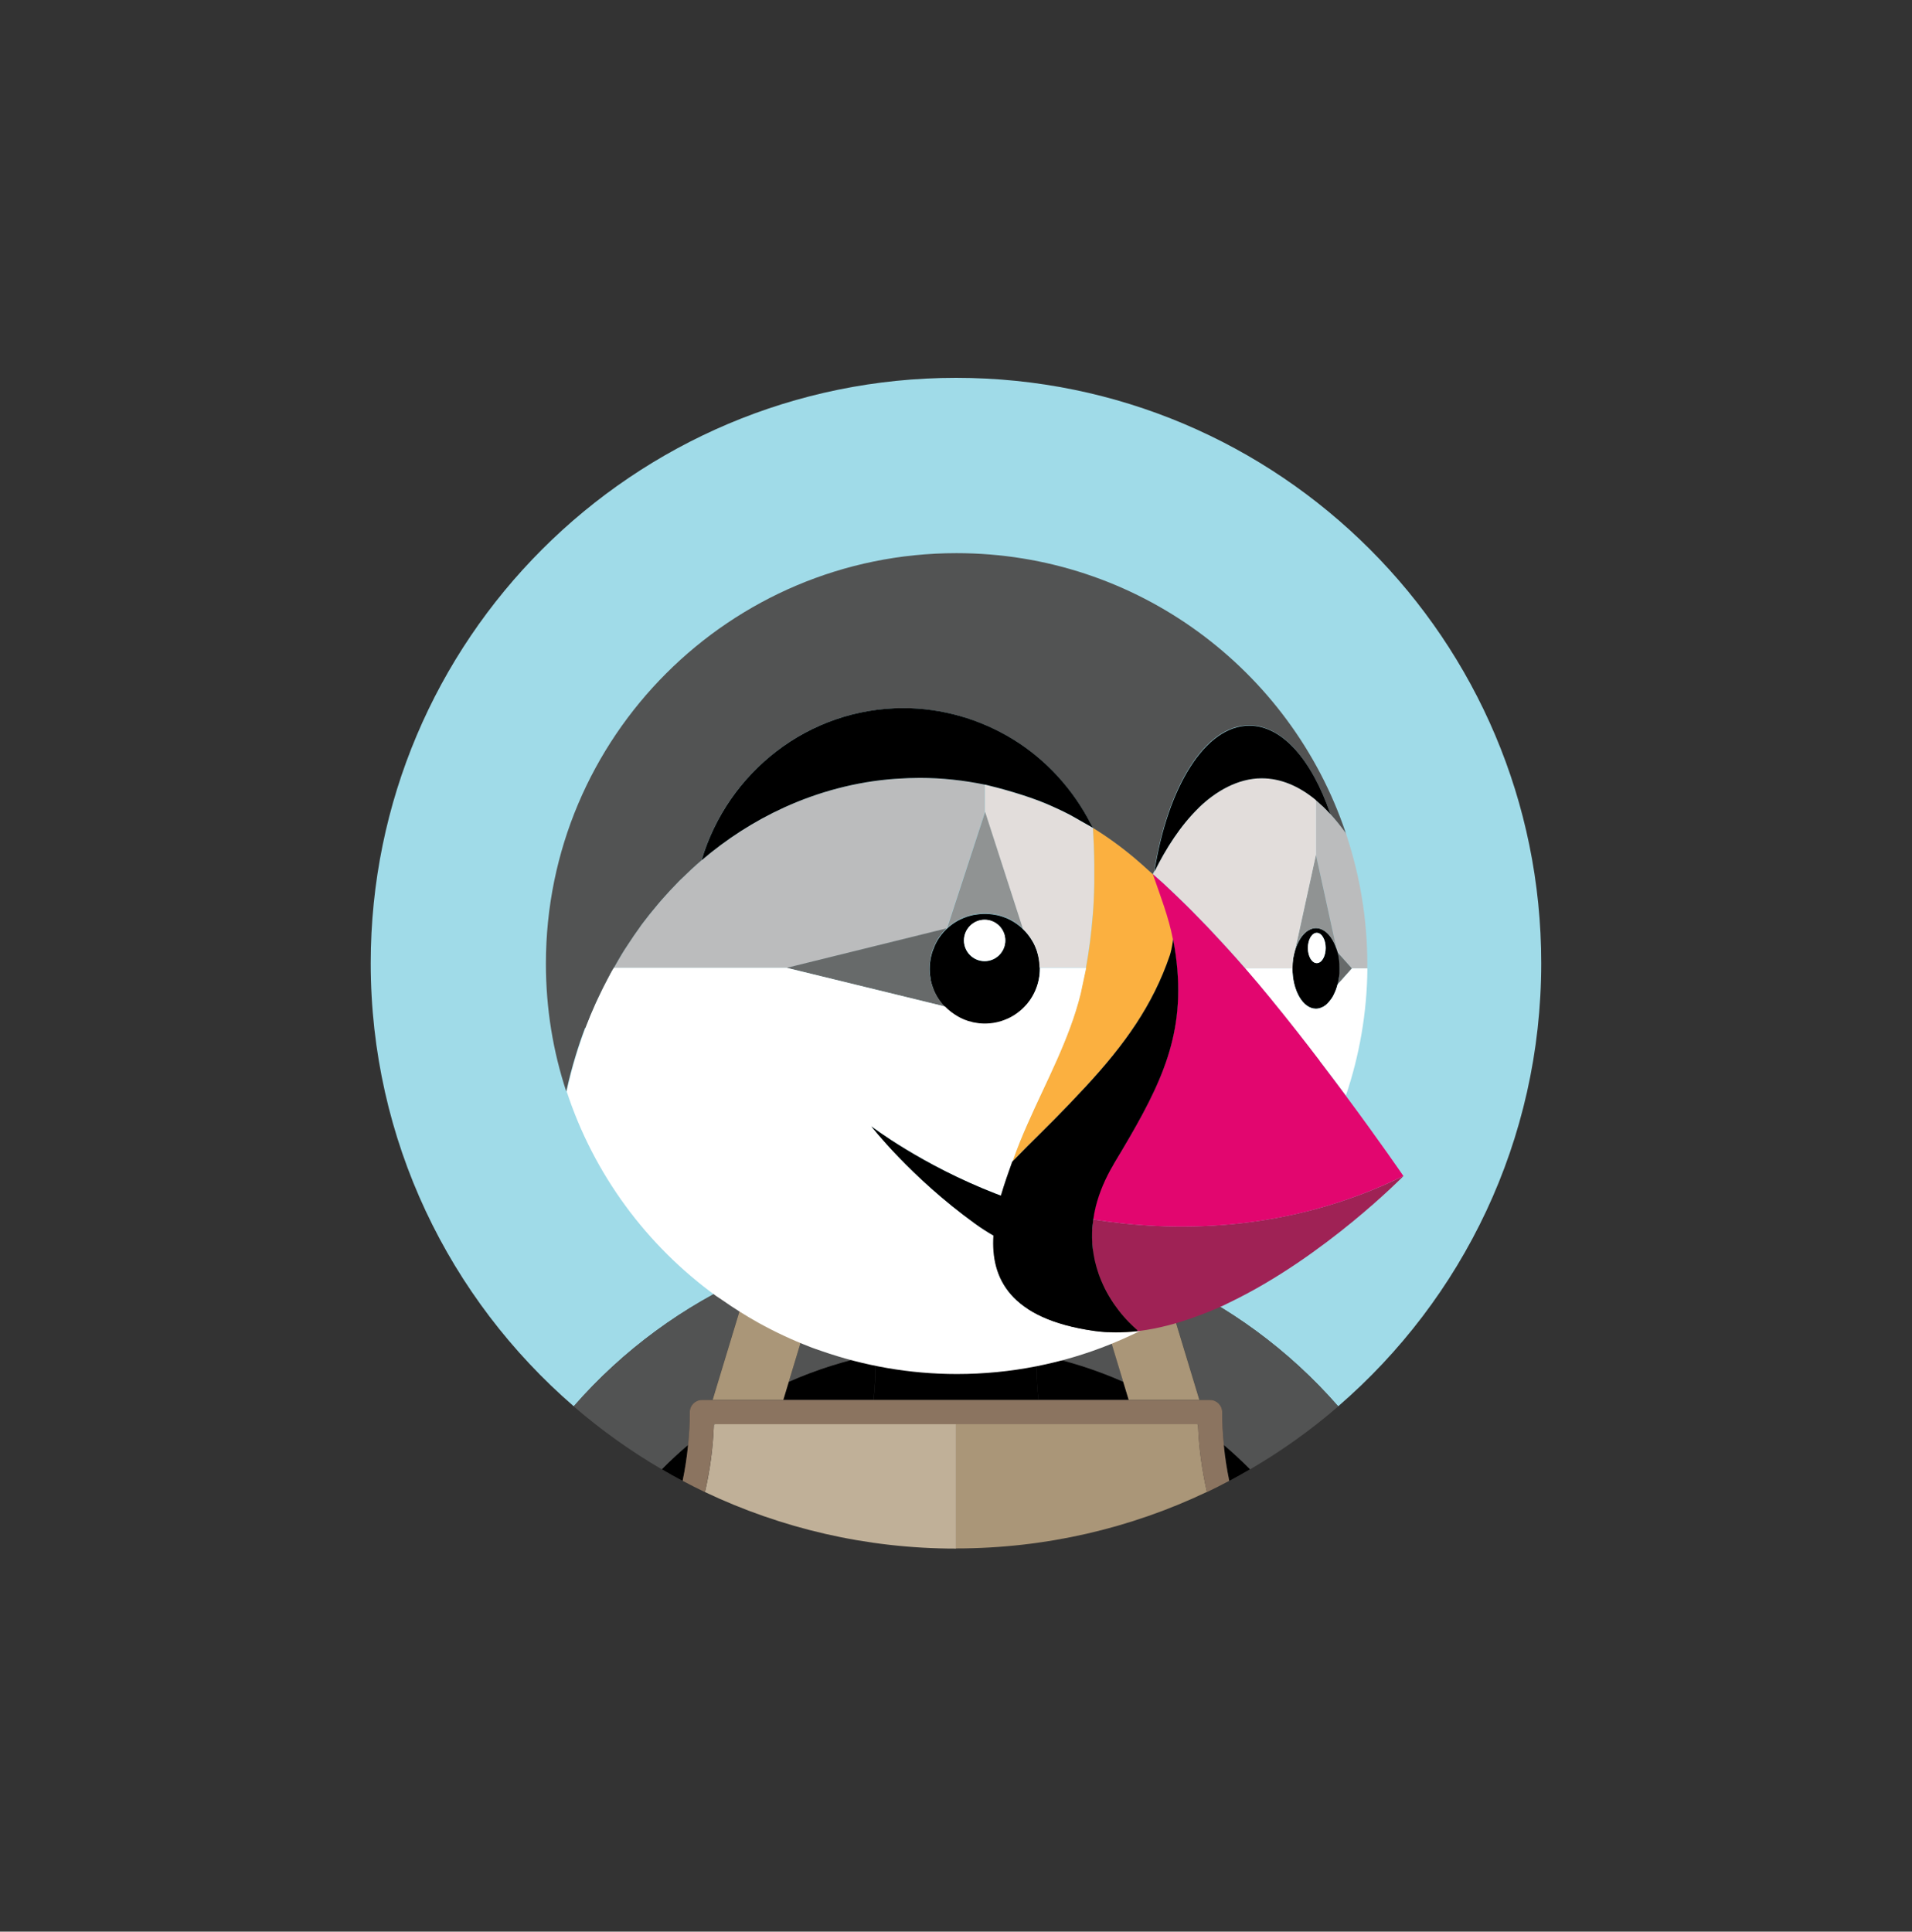 <svg fill="none" height="99" viewBox="0 0 98 99" width="98" xmlns="http://www.w3.org/2000/svg" xmlns:xlink="http://www.w3.org/1999/xlink"><rect x="0" y="0" width="98" height="99" fill="#333333" stroke="none"/><clipPath id="a"><path d="m19 19.366h60v60h-60z"/></clipPath><g clip-path="url(#a)"><path d="m38.45 65.404c.481-.212.962-.409 1.454-.595.553-.207 1.112-.404 1.676-.574.704-.212 1.412-.404 2.131-.559.967-.207 1.95-.357 2.938-.455-.553 1.743-1.164 3.476-1.831 5.194.031.331.041.667.052 1.004 1.335-.264 2.716-.403 4.128-.403s2.793.14 4.128.403c.01-.336.026-.672.052-1.004-.662-1.723-1.278-3.455-1.831-5.194.988.098 1.971.248 2.938.455.719.155 1.428.346 2.131.559.564.171 1.123.367 1.676.574.491.186.978.383 1.454.595 3.398 1.516 6.497 3.761 9.042 6.673 6.373-5.504 10.408-13.63 10.408-22.709.005-16.569-13.424-30.003-29.992-30.003s-30.003 13.434-30.003 30.003c0 9.078 4.04 17.205 10.408 22.709 2.54-2.912 5.644-5.157 9.042-6.673z" fill="#a0dbe8"/><g fill="#525353"><path d="m40.426 70.828c1.407-.621 2.897-1.097 4.443-1.402-.01-.336-.026-.672-.052-1.004.662-1.723 1.278-3.455 1.831-5.194-.988.098-1.971.248-2.938.455-.719.155-1.428.347-2.131.559-.564.171-1.123.367-1.676.574l2.188.528-1.666 5.494z"/><path d="m35.269 74.066c.057-.559.088-1.123.088-1.692 0-.341.279-.621.621-.621h.543l1.924-6.347c-3.399 1.516-6.497 3.761-9.042 6.673 1.402 1.21 2.912 2.292 4.521 3.228.429-.429.874-.848 1.34-1.241z"/><path d="m59.555 65.407 1.924 6.347h.543c.342 0 .621.279.621.621 0 .569.031 1.133.088 1.692.466.393.91.807 1.34 1.241 1.609-.936 3.124-2.017 4.521-3.228-2.54-2.912-5.638-5.157-9.042-6.673z"/><path d="m55.914 65.337 2.188-.528c-.553-.207-1.112-.404-1.676-.574-.704-.212-1.412-.404-2.131-.559-.967-.207-1.95-.357-2.938-.455.553 1.743 1.164 3.476 1.831 5.194-.031.331-.041.667-.052 1.004 1.552.305 3.037.781 4.444 1.402l-1.666-5.494z"/></g><g fill="#000"><path d="m49.003 71.753h4.226c-.088-.781-.119-1.557-.098-2.323-1.335-.264-2.716-.404-4.128-.404s-2.793.14-4.128.404c.021.771-.01 1.547-.098 2.323z"/><path d="m33.934 75.306c.346.202.698.404 1.055.59.124-.6.223-1.21.279-1.831-.466.393-.91.807-1.34 1.241z"/><path d="m40.147 71.749h4.625c.088-.781.119-1.557.098-2.323-1.547.305-3.036.781-4.444 1.402z"/><path d="m62.731 74.064c.062.621.155 1.231.279 1.831.357-.191.709-.388 1.055-.59-.429-.429-.874-.848-1.34-1.241z"/><path d="m57.853 71.749-.279-.921c-1.407-.621-2.897-1.097-4.444-1.402-.021.771.01 1.547.098 2.323z"/></g><path d="m40.147 71.75.279-.921 1.666-5.494-2.188-.528c-.491.186-.978.378-1.454.595l-1.924 6.347z" fill="#aa9678"/><path d="m57.574 70.829.279.921h3.621l-1.924-6.347c-.481-.212-.967-.409-1.454-.595l-2.188.528z" fill="#aa9678"/><path d="m36.588 73.033s.037-.026.058-.042h-.058z" fill="#c0b098"/><path d="m49.003 72.991h-12.358s-.036.026-.057.041c-.041 1.174-.197 2.323-.455 3.44 3.9 1.852 8.261 2.897 12.865 2.897v-6.373z" fill="#c0b098"/><path d="m61.413 72.991h-.058s.037.026.058.042c0-.016 0-.026 0-.042z" fill="#aa9678"/><path d="m61.355 72.988h-12.358v6.373c4.604 0 8.965-1.04 12.865-2.897-.253-1.117-.414-2.266-.455-3.44-.021-.015-.036-.026-.057-.041z" fill="#aa9678"/><path d="m62.731 74.065c-.057-.559-.088-1.123-.088-1.692 0-.341-.279-.621-.621-.621h-26.045c-.341 0-.621.279-.621.621 0 .569-.031 1.133-.088 1.692-.062.621-.155 1.231-.279 1.831.378.202.76.393 1.143.579.254-1.117.414-2.266.455-3.44 0-.015 0-.026 0-.041h24.819v.041c.041 1.174.197 2.323.455 3.44.388-.186.766-.378 1.143-.579-.124-.6-.222-1.21-.279-1.831z" fill="#8b7460"/><path d="m57.589 67.471c-.088-.103-.186-.217-.279-.341.098.124.191.237.279.341z" fill="#525353"/><path d="m58.283 68.158s0 .005.005.021c0-.01-.005-.021-.005-.021s-.305-.243-.688-.683c.388.445.688.683.688.683z" fill="#aa9678"/><path d="m68.975 42.691c0-.005-.01-.01-.015-.021-.248-.347-.507-.662-.771-.947 0 0 0-.005-.005-.01-.119-.129-.243-.253-.362-.372-.047-.047-.093-.083-.14-.124-.078-.072-.155-.145-.233-.207v2.793l1.071 4.894c.01.036.026.072.036.114l.74.828v-.01h.781c0-.072.005-.145.005-.217 0-2.307-.378-4.526-1.066-6.606-.015-.041-.026-.078-.036-.119z" fill="#bbbcbd"/><path d="m68.623 49.171v.021.015c.015.114.021.233.021.357v.067.01.01.067c0 .119-.01.238-.021.347v.015.026c-.015.124-.036.243-.067.357 0 0 0 0 0-.005l.735-.823-.74-.828c.031.114.052.238.067.362z" fill="#676a6a"/><path d="m68.623 50.112s.005-.031.01-.047c.016-.114.021-.228.021-.347 0-.026 0-.052 0-.077 0-.026 0-.047 0-.072 0-.119-.01-.238-.021-.357 0-.015-.005-.026-.005-.041-.015-.124-.041-.248-.067-.362-.01-.041-.026-.078-.036-.114-.072-.233-.166-.44-.284-.616-.015-.021-.031-.047-.047-.067-.031-.041-.062-.083-.098-.119-.052-.052-.103-.103-.155-.145-.021-.015-.041-.026-.062-.041-.047-.031-.093-.057-.145-.078-.021-.01-.041-.015-.062-.026-.072-.021-.14-.036-.217-.036s-.145.016-.217.036c-.021.005-.041.016-.062.026-.052.021-.098.047-.145.078-.021.015-.041.026-.062.041-.052.041-.103.093-.155.145-.031.036-.067.078-.098.119-.015.021-.031.047-.046.067-.114.171-.212.378-.285.616 0 .01-.005.021-.01.026-.031.109-.057.222-.078.336-.005.036-.015.067-.021.109-.021.129-.026.264-.031.403v.057c0 1.143.543 2.069 1.205 2.069.114 0 .228-.031.331-.083.015-.01.031-.015.052-.026.041-.026.088-.052.129-.088.021-.021.041-.041.067-.062.052-.052.103-.109.15-.171.031-.041.067-.088.098-.135.021-.031.036-.067.057-.098.031-.062.067-.129.093-.197.01-.026.021-.047.031-.072.036-.098.067-.197.098-.305.031-.114.052-.233.067-.357zm-1.128-.75c-.248 0-.455-.347-.455-.776 0-.429.202-.776.455-.776s.455.346.455.776c0 .429-.202.776-.455.776z" fill="#000"/><path d="m67.49 47.81c-.248 0-.455.346-.455.776 0 .429.202.776.455.776s.455-.347.455-.776c0-.429-.202-.776-.455-.776z" fill="#fff"/><path d="m66.378 48.696c.072-.233.166-.445.284-.616.015-.021.031-.046.047-.067.031-.041.062-.083.098-.119.052-.052.103-.103.155-.145.021-.015.041-.026.062-.041.047-.031.093-.057.145-.078.021-.01.041-.015.062-.026.072-.021.14-.036.217-.036s.145.016.217.036c.021.005.041.016.062.026.052.021.098.047.145.078.021.015.041.026.062.041.052.041.103.088.155.145.036.036.067.078.098.119.015.021.031.041.047.067.114.171.212.378.284.616l-1.071-4.894z" fill="#909393"/><path d="m53.291 49.596c0-.098-.01-.197-.021-.29-.01-.093-.026-.186-.047-.279 0 0 0 0 0-.005-.021-.088-.046-.181-.072-.264 0 0 0 0 0-.005-.031-.088-.062-.171-.098-.254s-.078-.166-.124-.243c-.14-.243-.31-.46-.507-.647-.253-.243-.548-.434-.879-.569 0 0-.005 0-.01 0-.16-.067-.331-.119-.507-.15 0 0-.01 0-.016 0-.176-.036-.357-.052-.543-.052s-.362.021-.533.052c-.005 0-.01 0-.021 0-.171.036-.336.083-.497.15h-.01c-.16.067-.316.145-.46.238-.145.093-.284.202-.409.321v.01h-.015c-.202.191-.372.414-.512.657v.01c-.041.072-.083.15-.114.233 0 .01-.01.015-.01.026-.031.072-.062.15-.088.223 0 .015-.01.031-.015.041-.021.072-.041.145-.057.217 0 .021-.01.041-.015.062-.016.072-.026.145-.036.222 0 .021-.01.047-.01.067-.01.098-.015.197-.015.295 0 .186.021.367.052.548v.01c.036.176.088.347.155.512v.005c.135.331.331.626.574.879.191.202.414.372.657.507.078.041.155.083.233.119.005 0 .01.005.021.01.072.031.15.062.228.088.015 0 .026.01.041.016.072.021.145.041.217.057.021 0 .041.01.057.015.072.015.145.026.217.036.021 0 .047.01.067.01.098.01.197.016.295.016.388 0 .76-.078 1.102-.223.171-.072.331-.16.481-.259.3-.202.559-.46.766-.766.103-.15.191-.31.259-.481.145-.336.223-.709.223-1.102 0-.005 0-.01 0-.021 0 0 0-.015 0-.021zm-2.824-.331c-.585 0-1.06-.476-1.06-1.06 0-.585.476-1.06 1.06-1.06s1.06.476 1.06 1.06c0 .585-.476 1.06-1.06 1.06z" fill="#000"/><path d="m50.467 47.136c-.585 0-1.06.476-1.06 1.06 0 .585.476 1.06 1.06 1.06s1.06-.476 1.06-1.06c0-.585-.476-1.06-1.06-1.06z" fill="#fff"/><path d="m48.522 47.591h.01v-.01l1.945-5.954v-.704c0-.098 0-.197 0-.29v-.398-.015c-1.086-.223-2.199-.347-3.342-.347-.383 0-.76.015-1.133.041-.057 0-.109.005-.166.01-1.955.15-3.88.657-5.659 1.469-1.526.698-2.949 1.619-4.226 2.705-.341.29-.672.6-.993.916-.062.057-.119.119-.181.176-.3.305-.595.621-.874.942-.062.072-.119.145-.181.212-.284.336-.559.678-.823 1.029-.021.031-.041.062-.062.088-.248.341-.486.688-.714 1.045-.047.067-.093.14-.135.207-.186.295-.357.595-.528.9h8.866l8.189-2.023z" fill="#bbbcbd"/><path d="m56.007 46.917c.015-.233.031-.466.046-.698.015-.316.026-.631.031-.947 0-.243 0-.491 0-.735 0-.072 0-.14 0-.212-.005-.631-.031-1.262-.067-1.893 0 0-.01-.005-.021-.01-.005 0-.015-.01-.026-.016-.114-.067-.398-.228-.657-.372-.005 0-.01-.005-.015-.01-.067-.036-.129-.072-.181-.103-.046-.026-.088-.052-.129-.072-.005 0-.015-.01-.026-.015-.041-.021-.072-.041-.093-.052-.409-.212-.823-.409-1.247-.585-1.009-.424-2.369-.797-3.135-.978v1.407l1.929 5.964c.197.197.372.414.507.652.047.078.088.16.124.243.036.083.072.166.098.253v.005c.031.088.052.176.072.264v.005c.021.093.036.186.046.279.01.093.016.191.021.29v.015h2.369c.16-.864.269-1.743.341-2.623 0-.026 0-.047.005-.072z" fill="#e2dddb"/><path d="m53.312 58.104c.538-.533 1.04-1.045 1.526-1.547.284-.295.569-.59.833-.884 1.976-2.142 3.424-4.149 4.299-6.73.021-.062.041-.14.062-.233 0-.015.005-.026.01-.041.021-.098.041-.202.062-.326.01-.083.015-.166.026-.243-.217-1.123-.647-2.214-1.019-3.295v.01l-.01-.01c-.072-.067-.15-.135-.222-.202-.222-.207-.45-.404-.678-.6-.688-.579-1.417-1.112-2.178-1.583.036.631.062 1.262.067 1.893v.212.735c-.005.316-.015.631-.031.947-.01.233-.026.466-.047.698 0 .026 0 .046-.005.072-.072.879-.181 1.754-.342 2.623l-.279 1.314c-.579 2.349-1.759 4.48-2.726 6.683-.259.585-.502 1.174-.714 1.774-.021.057-.041.114-.062.171.3-.316.569-.595.776-.791.222-.217.44-.434.652-.647z" fill="#fbb040"/><path d="m48.537 47.572c.124-.119.264-.228.409-.321.145-.093.3-.171.46-.238h.01c.16-.062.326-.114.497-.15h.021c.171-.031.352-.052.533-.052.181 0 .367.021.543.052h.016c.176.036.346.088.507.15h.01c.326.135.626.331.879.569l-1.929-5.97-1.945 5.954z" fill="#909393"/><path d="m47.849 50.703c-.067-.16-.119-.331-.155-.512 0 0 0-.005 0-.01-.036-.176-.052-.357-.052-.548 0-.098.005-.197.016-.295 0-.021.005-.046.01-.067.01-.072.021-.15.036-.222 0-.021.01-.041.015-.062.015-.072.036-.145.057-.217 0-.015.01-.031.016-.041.026-.078.052-.15.088-.222 0-.01.01-.015.01-.026.036-.078.072-.155.114-.233 0 0 0-.005 0-.01.14-.243.31-.466.512-.657l-8.189 2.022h-.015l8.111 1.981c-.243-.254-.44-.553-.574-.879 0 0 0 0 0-.005z" fill="#676a6a"/><path d="m66.275 49.169c0-.036.01-.072.021-.109.021-.119.047-.228.078-.336 0-.01 0-.026.01-.036l1.071-4.894v-2.788c-.874-.719-1.81-1.117-2.783-1.117-1.231 0-2.374.678-3.233 1.516-.936.916-1.666 2.074-2.25 3.238-.026.052-.057.103-.083.16.181.155.362.316.538.476.398.367.791.74 1.174 1.123.181.176.357.357.533.538.186.191.378.383.559.574.238.248.471.502.704.755.098.109.197.212.295.321.279.31.559.626.838.942.047.046.078.083.093.098h2.411s0-.036 0-.057c0-.14.01-.274.031-.404z" fill="#e2dddb"/><path d="m59.1 44.815s0 0 0-.005v.011l.011.011s0-.005 0-.011z" fill="#e2dddb"/><path d="m30.008 52.692s.015-.036.021-.052c.155-.404.326-.807.502-1.205.052-.109.103-.223.155-.331.145-.31.3-.621.46-.921.067-.124.129-.248.197-.372.036-.067.078-.135.119-.202.171-.3.341-.605.528-.9.041-.067.088-.14.135-.207.228-.352.466-.704.714-1.045.021-.031.041-.062.062-.088.264-.352.538-.693.823-1.029.062-.072.119-.145.181-.212.284-.326.574-.636.874-.941.057-.062.119-.119.181-.176.321-.316.647-.621.993-.916 1.35-4.516 5.473-7.801 10.351-7.801 1.966 0 3.916.564 5.592 1.588 1.717 1.05 3.114 2.586 4.024 4.381 0 .01.01.015.015.026.021.046.046.088.072.134.76.471 1.485.998 2.178 1.583.228.197.455.393.678.6.072.067.15.129.222.202v-.01s.005 0 .005-.005c.026-.052.052-.103.072-.155.688-4.34 2.602-7.464 4.862-7.464 1.702 0 3.207 1.774 4.144 4.506l.01.031c.264.284.522.605.771.947 0 0 .01.01.015.021.015.041.026.083.036.119l-.036-.145c-2.809-8.318-10.677-14.303-19.941-14.303-11.618 0-21.043 9.42-21.043 21.043 0 2.292.367 4.495 1.045 6.549v-.01c.135-.621.295-1.236.481-1.841.145-.476.305-.947.481-1.412z" fill="#525353"/><path d="m69.29 49.637-.735.823v.005c-.026.109-.062.207-.098.305-.01.026-.021.052-.031.072-.031.067-.062.135-.093.197-.016.031-.036.067-.057.098-.031.047-.062.093-.098.135-.047.062-.098.119-.15.171-.021.021-.041.041-.067.062-.041.031-.083.062-.129.088-.015.01-.031.021-.052.026-.103.052-.217.083-.331.083-.667 0-1.205-.926-1.205-2.069h-2.421c.45.517.89 1.045 1.329 1.578.005.005.01.01.016.021.424.517.843 1.04 1.257 1.567.021.026.041.052.062.078.393.502.781 1.004 1.164 1.505.036.046.072.098.114.145.409.533.807 1.071 1.21 1.609 0 0 .005.005.01.01.693-2.048 1.081-4.237 1.102-6.513h-.781v.01z" fill="#fff"/><path d="m45.842 39.919c.057 0 .109-.005.166-.01.378-.026.755-.041 1.133-.041 1.143 0 2.255.124 3.342.347v.015.398.119-.538c.766.181 2.126.553 3.135.978.424.181.838.372 1.247.585.021.01.052.026.093.052.005 0 .015.01.026.015.036.021.078.046.129.072.057.031.119.067.181.103.005 0 .01.005.015.01.259.145.548.31.657.372.015.01.021.01.026.016.005 0 .015.01.021.01-.021-.046-.047-.088-.072-.135 0-.01-.01-.015-.016-.026-.91-1.795-2.307-3.331-4.024-4.381-1.676-1.024-3.626-1.588-5.592-1.588-4.878 0-9.006 3.285-10.351 7.801 1.278-1.091 2.695-2.007 4.226-2.705 1.78-.812 3.704-1.324 5.659-1.469z" fill="#000"/><path d="m61.433 41.405c.859-.838 2.007-1.516 3.233-1.516.973 0 1.909.393 2.783 1.117v.01c.078.062.155.135.233.207.046.041.093.083.14.124.124.119.243.243.362.372 0 0 0 .005.005.01l-.01-.031c-.936-2.731-2.442-4.506-4.144-4.506-2.26 0-4.175 3.124-4.862 7.465h.005c.585-1.174 1.314-2.328 2.25-3.243z" fill="#000"/><path d="m41.507 69.03c.191.072.388.14.585.207 2.178.76 4.516 1.185 6.952 1.185 2.778 0 5.431-.543 7.858-1.521.129-.052.254-.109.383-.16.207-.088.409-.176.616-.274.181-.083.362-.166.543-.259-.041.005-.088.015-.129.021-.755.083-1.505.088-2.235-.015-4.33-.621-5.287-2.711-5.152-4.883-.31-.181-.631-.383-.952-.616-3.331-2.416-5.307-4.987-5.307-4.987s2.571 1.981 6.404 3.466c.083.031.16.057.238.088.181-.621.393-1.21.579-1.733.021-.057.041-.114.062-.171.212-.6.455-1.19.714-1.774.967-2.199 2.147-4.335 2.726-6.683l.279-1.314h-2.369v.021c0 .388-.078.76-.222 1.102-.072.171-.16.331-.259.481-.202.3-.46.559-.766.766-.15.103-.31.191-.481.259-.336.145-.709.223-1.102.223-.098 0-.197-.005-.295-.016-.021 0-.047-.005-.067-.01-.072-.01-.145-.021-.217-.036-.021 0-.041-.01-.057-.015-.072-.016-.145-.036-.217-.057-.015 0-.026-.01-.041-.016-.078-.026-.155-.052-.228-.088-.005 0-.01-.005-.021-.01-.078-.036-.16-.072-.233-.119-.243-.14-.466-.31-.657-.507l-8.111-1.981h-8.866c-.036.067-.083.135-.119.202-.067.124-.129.248-.197.372-.16.305-.316.61-.46.921-.052.109-.103.217-.155.331-.181.398-.347.797-.502 1.205-.005.016-.015.036-.021.052-.176.466-.336.936-.481 1.412-.186.61-.347 1.226-.481 1.841 1.391 4.252 4.107 7.904 7.651 10.475.103.072.212.14.316.212.6.419 1.221.812 1.862 1.169.843.466 1.722.879 2.633 1.231z" fill="#fff"/><path d="m56.032 62.499c-.031.228-.052.445-.062.662-.01.388.016.76.072 1.107.036.233.088.455.15.672.093.321.207.621.336.9.129.279.269.533.414.766.047.078.098.15.145.223.072.109.15.207.222.305.098.124.191.238.279.341.388.445.688.683.688.683s0 .005.005.021c0 .01.01.031.015.052.041 0 .088-.015.129-.021.936-.119 1.883-.372 2.814-.709.476-.171.947-.357 1.417-.569.14-.067.279-.135.424-.207 4.821-2.333 8.856-6.451 8.856-6.451-6.057 2.974-11.975 2.856-15.912 2.224z" fill="#9f2255"/><path d="m67.646 54.377c-.383-.502-.771-1.009-1.164-1.505-.021-.026-.041-.052-.062-.078-.414-.528-.833-1.05-1.257-1.567-.005-.005-.01-.01-.015-.021-.434-.533-.879-1.06-1.329-1.578-.031-.031-.057-.067-.088-.098-.274-.316-.553-.631-.838-.941-.098-.109-.197-.217-.295-.321-.233-.253-.471-.507-.704-.755-.186-.191-.372-.383-.559-.574-.176-.181-.352-.362-.533-.538-.388-.378-.776-.755-1.174-1.123-.176-.16-.357-.321-.538-.476v.005c.378 1.091.812 2.199 1.029 3.337.057.295.103.585.14.869.528 3.942-.735 6.518-2.742 9.906-.145.243-.29.491-.445.74-.46.766-.755 1.49-.921 2.173-.057.228-.098.45-.129.667 3.937.636 9.854.755 15.912-2.224 0 0-1.19-1.743-2.974-4.143-.398-.538-.802-1.071-1.21-1.609-.036-.046-.072-.098-.114-.145z" fill="#e2066f"/><path d="m58.283 68.157s-.305-.243-.688-.683c-.088-.103-.186-.217-.279-.342-.072-.093-.145-.197-.223-.305-.046-.072-.098-.145-.145-.222-.145-.233-.29-.486-.414-.766-.129-.279-.243-.579-.336-.9-.062-.212-.114-.44-.15-.672-.057-.352-.083-.719-.072-1.107.005-.212.031-.434.062-.662.031-.217.072-.44.129-.667.171-.683.466-1.407.921-2.173 0 0 0 0 0-.005.15-.248.295-.497.44-.735 2.007-3.388 3.269-5.964 2.742-9.906-.036-.279-.083-.569-.14-.869-.031.207-.062.383-.093.528 0 .015-.005.026-.01.041-.021.088-.041.171-.062.233-.874 2.581-2.323 4.588-4.299 6.73-.269.29-.548.585-.833.884-.481.502-.988 1.014-1.526 1.547-.212.212-.429.429-.652.647-.202.202-.471.476-.776.791-.186.522-.398 1.112-.579 1.733-.083-.031-.16-.057-.238-.088-3.838-1.485-6.404-3.466-6.404-3.466s1.976 2.571 5.307 4.987c.321.233.641.435.952.616-.14 2.173.823 4.263 5.152 4.883.735.103 1.479.098 2.235.015-.005-.021-.015-.041-.015-.052 0-.01-.005-.021-.005-.021z" fill="#000"/></g></svg>
